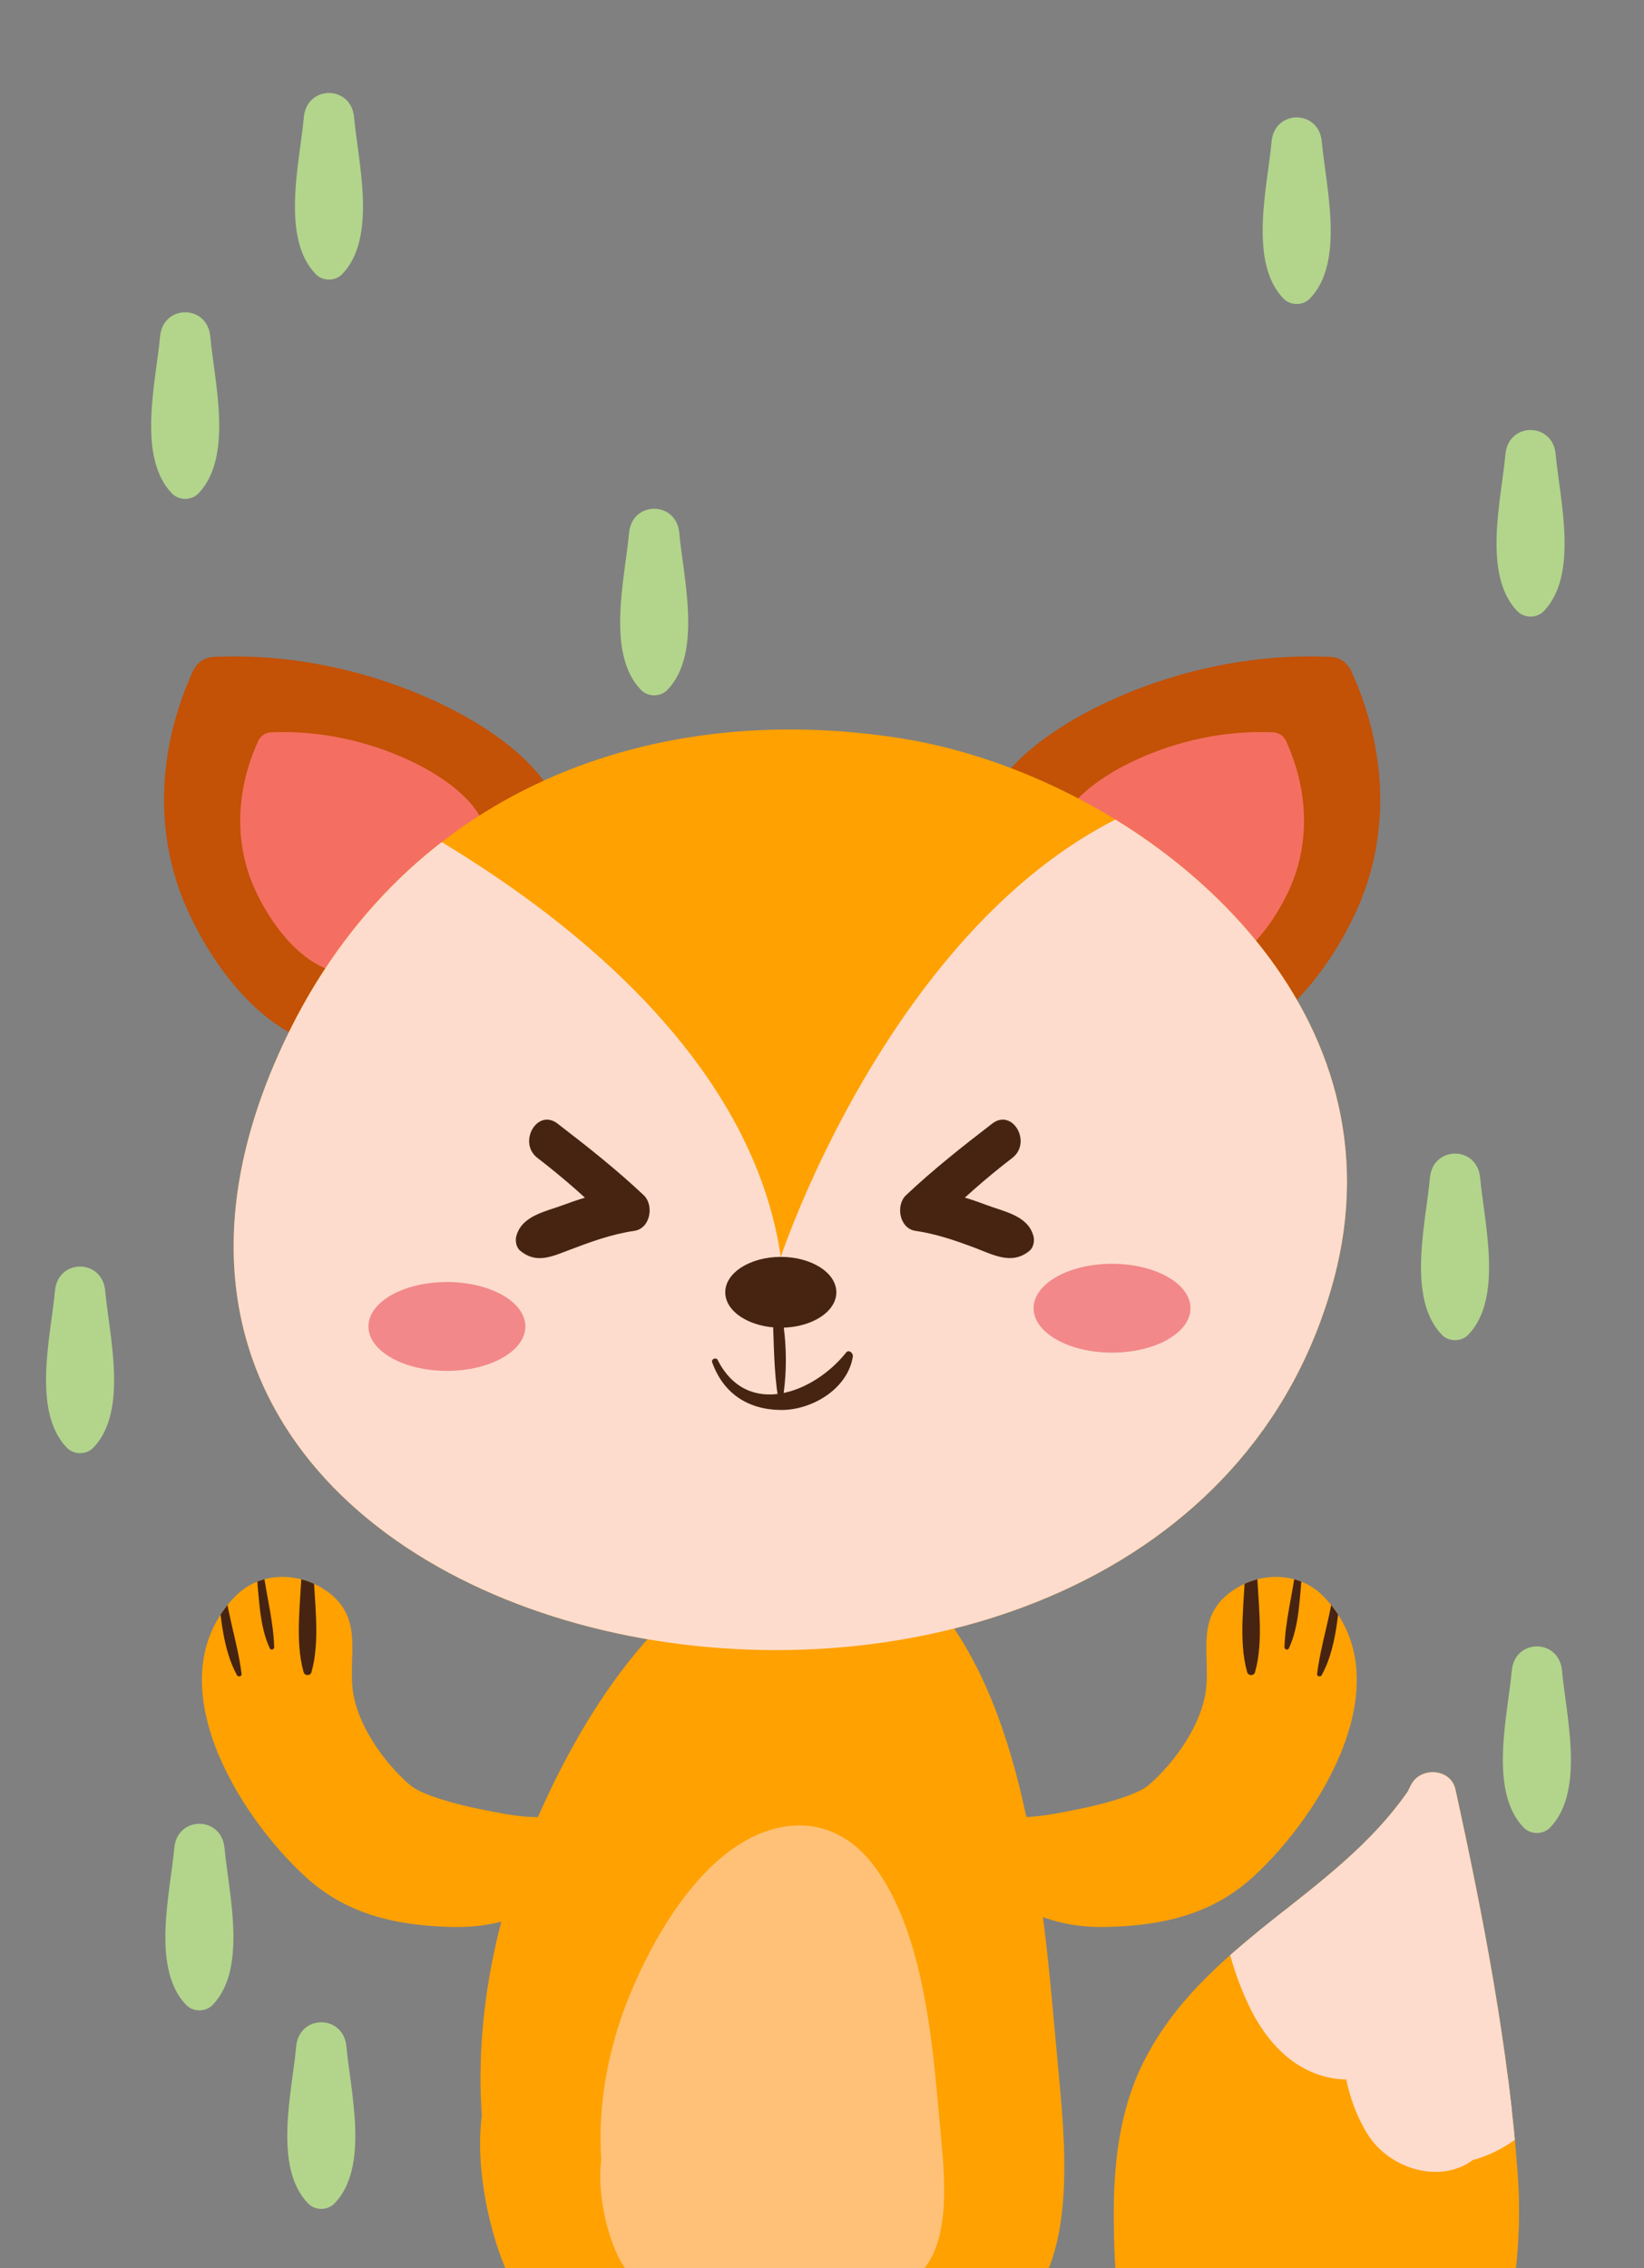 <?xml version="1.0" encoding="utf-8"?>
<!-- Generator: Adobe Illustrator 22.0.1, SVG Export Plug-In . SVG Version: 6.00 Build 0)  -->
<svg version="1.0" xmlns:x="ns_extend;" xmlns:i="ns_ai;" xmlns:graph="ns_graphs;"
	 xmlns="http://www.w3.org/2000/svg" xmlns:xlink="http://www.w3.org/1999/xlink" xmlns:a="http://ns.adobe.com/AdobeSVGViewerExtensions/3.0/"
	 x="0px" y="0px" viewBox="0 0 145 200" enable-background="new 0 0 145 200" xml:space="preserve">
<rect x="0" y="0" width="145" height="200" fill="#808080" stroke="none"/>
<g id="Background">
</g>
<g id="Designed_by_Freepik">
</g>
<g id="Object">
	<g>
		<defs>
			<rect id="SVGID_33_" x="-171.88" y="-244.858" width="145" height="200"/>
		</defs>
		<clipPath id="SVGID_1_">
			<use xlink:href="#SVGID_33_"  overflow="visible"/>
		</clipPath>
		<g clip-path="url(#SVGID_1_)">
			<g>
				<g opacity="0.5">
					<g>
						<g>
							<path fill="#FFFFFF" d="M10.565,16.072c-13.42,2.445-27.014-0.739-40.503-0.537c-14.712,0.221-29.418,0.531-44.133,0.634
								c-29.332,0.206-58.624,1.311-87.949,1.771c-8.06,0.127-16.111,0.24-24.159-0.298c-8.371-0.56-16.723-1.391-25.124-1.088
								c-0.642,0.023-0.645,1.023,0,1c7.439-0.269,14.845,0.342,22.258,0.885c7.383,0.541,14.726,0.645,22.126,0.566
								c14.53-0.155,29.053-0.665,43.578-1.092c29.865-0.877,59.745-0.52,89.612-1.281c14.775-0.376,29.907,3.074,44.559,0.404
								C11.463,16.921,11.195,15.957,10.565,16.072L10.565,16.072z"/>
						</g>
					</g>
					<g>
						<g>
							<path fill="#FFFFFF" d="M10.565,40.613c-13.42,2.445-27.014-0.739-40.503-0.537c-14.712,0.221-29.418,0.531-44.133,0.634
								c-29.332,0.206-58.624,1.311-87.949,1.771c-8.06,0.127-16.111,0.24-24.159-0.298c-8.371-0.56-16.723-1.391-25.124-1.088
								c-0.642,0.023-0.645,1.023,0,1c7.439-0.269,14.845,0.342,22.258,0.885c7.383,0.541,14.726,0.645,22.126,0.566
								c14.53-0.155,29.053-0.665,43.578-1.092c29.865-0.877,59.745-0.52,89.612-1.281c14.775-0.376,29.907,3.074,44.559,0.404
								C11.463,41.462,11.195,40.498,10.565,40.613L10.565,40.613z"/>
						</g>
					</g>
					<g>
						<g>
							<path fill="#FFFFFF" d="M10.655,65.482c-13.429,2.347-27.1-0.932-40.594-0.664c-14.71,0.293-29.422,0.431-44.134,0.577
								c-29.327,0.291-58.625,1.406-87.947,1.84c-8.061,0.119-16.111,0.226-24.159-0.319c-8.372-0.567-16.721-1.432-25.124-1.155
								c-0.482,0.016-0.483,0.769,0,0.75c7.436-0.292,14.847,0.284,22.258,0.82c7.383,0.534,14.726,0.632,22.126,0.547
								c14.531-0.168,29.053-0.689,43.578-1.12c29.862-0.887,59.742-0.752,89.611-1.277c7.556-0.133,14.979,0.3,22.512,0.853
								c7.359,0.54,14.672,0.835,21.958-0.544C10.944,65.752,10.856,65.447,10.655,65.482L10.655,65.482z"/>
						</g>
					</g>
				</g>
			</g>
		</g>
	</g>
	<g>
		<defs>
			<rect id="SVGID_39_" width="145" height="200"/>
		</defs>
		<clipPath id="SVGID_2_">
			<use xlink:href="#SVGID_39_"  overflow="visible"/>
		</clipPath>
		<g clip-path="url(#SVGID_2_)">
			<g>
				<path fill="#C35106" d="M38.736,61.988c-6.169-2.901-13.08-4.372-19.894-4.067c-1.009,0.046-1.708,0.77-1.965,1.602
					c-0.016,0.032-0.037,0.056-0.051,0.089c-2.883,6.559-3.284,13.987-0.306,20.601c2.083,4.626,6.196,10.439,11.482,11.816
					c0.603,0.763,1.673,1.169,2.691,0.566c0.167-0.1,0.329-0.205,0.494-0.306c0.201-0.02,0.402-0.044,0.605-0.077
					c0.671-0.108,1.123-0.595,1.336-1.185c2.481-1.72,4.749-3.667,7.027-5.706c1.445-1.294,2.87-2.609,4.315-3.903
					c1.66-1.483,3.528-2.486,4.633-4.454c0.285-0.509,0.387-1.007,0.354-1.468c0.043-0.103,0.092-0.203,0.115-0.313
					C50.889,68.973,43.445,64.203,38.736,61.988z"/>
				<path fill="#F46F61" d="M36.205,67.095c-3.816-1.796-8.094-2.706-12.311-2.517c-0.624,0.028-1.057,0.476-1.216,0.99
					c-0.009,0.021-0.022,0.035-0.031,0.056c-1.783,4.058-2.032,8.655-0.188,12.747c1.288,2.862,3.834,6.46,7.104,7.313
					c0.374,0.472,1.035,0.723,1.666,0.35c0.103-0.062,0.203-0.127,0.306-0.188c0.124-0.013,0.249-0.027,0.374-0.048
					c0.416-0.067,0.695-0.368,0.827-0.733c1.535-1.063,2.938-2.269,4.349-3.53c0.894-0.801,1.775-1.615,2.67-2.416
					c1.027-0.918,2.184-1.538,2.867-2.756c0.177-0.314,0.239-0.623,0.219-0.908c0.026-0.063,0.057-0.126,0.071-0.194
					C43.726,71.416,39.119,68.465,36.205,67.095z"/>
			</g>
			<g>
				<path fill="#C35106" d="M86.628,75.183c0.023,0.11,0.072,0.211,0.115,0.313c-0.033,0.461,0.068,0.959,0.354,1.468
					c1.104,1.968,2.973,2.971,4.633,4.454c1.445,1.294,2.87,2.609,4.315,3.903c2.278,2.039,4.546,3.986,7.027,5.706
					c0.213,0.59,0.665,1.076,1.336,1.185c0.203,0.033,0.404,0.058,0.605,0.077c0.165,0.101,0.327,0.206,0.494,0.306
					c1.019,0.602,2.088,0.196,2.691-0.566c5.286-1.377,9.399-7.19,11.482-11.816c2.979-6.613,2.577-14.042-0.306-20.601
					c-0.014-0.033-0.035-0.057-0.051-0.089c-0.257-0.832-0.956-1.556-1.965-1.602c-6.814-0.305-13.726,1.166-19.895,4.067
					C92.757,64.203,85.313,68.973,86.628,75.183z"/>
				<path fill="#F46F61" d="M93.29,75.259c0.015,0.068,0.045,0.131,0.071,0.194c-0.021,0.285,0.042,0.594,0.219,0.908
					c0.684,1.218,1.84,1.838,2.867,2.756c0.894,0.801,1.775,1.615,2.67,2.416c1.41,1.262,2.813,2.467,4.349,3.53
					c0.132,0.365,0.411,0.666,0.827,0.733c0.125,0.021,0.25,0.035,0.374,0.048c0.102,0.061,0.203,0.127,0.306,0.188
					c0.631,0.373,1.292,0.122,1.666-0.35c3.271-0.853,5.816-4.45,7.104-7.313c1.844-4.092,1.595-8.689-0.188-12.747
					c-0.009-0.021-0.022-0.035-0.031-0.056c-0.159-0.515-0.592-0.962-1.216-0.99c-4.217-0.189-8.494,0.721-12.311,2.517
					C97.083,68.465,92.477,71.416,93.29,75.259z"/>
			</g>
			<path fill="#FFA100" d="M93.394,183.03c-0.68-7.186-1.125-13.911-2.621-21.581c-1.385-7.109-3.713-14.289-7.719-19.344
				c-4.357-5.498-10.09-6.717-15.71-4.838c-8.978,3.002-16.112,13.791-20.513,24.404c-3.157,7.613-4.932,16.367-4.336,24.878
				c-0.67,5.165,1.004,11.888,2.986,15.302c3.483,6.001,9.139,7.932,14.418,8.818c2.356,0.396,4.75,0.37,7.117,0.201
				c1.065-0.076,2.127-0.219,3.186-0.383c0.758-0.117,1.514-0.263,2.266-0.408c-1.744,0.336,1.98-0.365,1.563-0.287
				c5.145-0.972,10.688-2.003,15.305-5.471C94.857,200.18,94.076,190.249,93.394,183.03z"/>
			<path fill="#FEC177" d="M82.994,188.387c-0.4-4.23-0.662-8.189-1.543-12.704c-0.816-4.185-2.186-8.411-4.543-11.387
				c-2.564-3.236-5.939-3.954-9.248-2.849c-5.285,1.768-9.485,8.119-12.076,14.367c-1.858,4.481-2.903,9.634-2.553,14.644
				c-0.395,3.039,0.592,6.998,1.758,9.008c2.051,3.531,5.38,4.67,8.488,5.19c1.387,0.233,2.797,0.218,4.19,0.118
				c0.627-0.045,1.252-0.129,1.875-0.225c0.445-0.068,0.891-0.155,1.334-0.24c-1.027,0.197,1.166-0.217,0.92-0.168
				c3.027-0.574,6.291-1.182,9.01-3.221C83.855,198.482,83.394,192.637,82.994,188.387z"/>
			<g>
				<defs>
					<path id="SVGID_41_" d="M49.762,159.682c-1.639,1.129-5.456,0.222-7.379-0.152c-2.008-0.391-5.18-1.234-6.211-2.121
						c-2.332-2.006-4.77-5.438-5.082-8.575c-0.301-3.001,0.828-6.001-1.881-8.235c-2.463-2.033-6.219-2.176-8.503,0.205
						c-7.074,7.375,0.285,19.271,6.292,24.734c3.662,3.33,8.086,4.273,12.934,4.376c5.688,0.12,9.199-2.39,13.117-5.973
						C55.305,161.877,52.313,157.926,49.762,159.682z"/>
				</defs>
				<clipPath id="SVGID_3_">
					<use xlink:href="#SVGID_41_"  overflow="visible"/>
				</clipPath>
				<g clip-path="url(#SVGID_3_)">
					<path fill="#FFA100" d="M49.762,159.682c-1.639,1.129-5.456,0.222-7.379-0.152c-2.008-0.391-5.18-1.234-6.211-2.121
						c-2.332-2.006-4.77-5.438-5.082-8.575c-0.301-3.001,0.828-6.001-1.881-8.235c-2.463-2.033-6.219-2.176-8.503,0.205
						c-7.074,7.375,0.285,19.271,6.292,24.734c3.662,3.33,8.086,4.273,12.934,4.376c5.688,0.12,9.199-2.39,13.117-5.973
						C55.305,161.877,52.313,157.926,49.762,159.682z"/>
				</g>
				<g clip-path="url(#SVGID_3_)">
					<g>
						<path fill="#472411" d="M19.206,140.002c0.251,2.508,0.463,5.482,1.7,7.717c0.098,0.176,0.426,0.109,0.4-0.108
							c-0.309-2.558-1.18-5.024-1.478-7.608C19.784,139.609,19.165,139.6,19.206,140.002L19.206,140.002z"/>
					</g>
				</g>
				<g clip-path="url(#SVGID_3_)">
					<g>
						<path fill="#472411" d="M22.617,138.689c0.242,2.151,0.245,4.681,1.185,6.664c0.089,0.186,0.387,0.092,0.382-0.104
							c-0.06-2.199-0.658-4.459-0.954-6.644C23.183,138.26,22.578,138.341,22.617,138.689L22.617,138.689z"/>
					</g>
				</g>
				<g clip-path="url(#SVGID_3_)">
					<g>
						<path fill="#472411" d="M26.619,138.166c-0.072,2.918-0.645,6.45,0.159,9.277c0.098,0.345,0.598,0.345,0.695,0
							c0.804-2.827,0.232-6.359,0.159-9.277C27.616,137.513,26.636,137.513,26.619,138.166L26.619,138.166z"/>
					</g>
				</g>
			</g>
			<g>
				<defs>
					<path id="SVGID_43_" d="M87.713,159.682c1.639,1.129,5.455,0.222,7.379-0.152c2.008-0.391,5.18-1.234,6.211-2.121
						c2.332-2.006,4.77-5.438,5.082-8.575c0.301-3.001-0.828-6.001,1.881-8.235c2.463-2.033,6.219-2.176,8.504,0.205
						c7.072,7.375-0.285,19.271-6.293,24.734c-3.662,3.33-8.086,4.273-12.934,4.376c-5.688,0.12-9.199-2.39-13.117-5.973
						C82.172,161.877,85.16,157.926,87.713,159.682z"/>
				</defs>
				<clipPath id="SVGID_4_">
					<use xlink:href="#SVGID_43_"  overflow="visible"/>
				</clipPath>
				<g clip-path="url(#SVGID_4_)">
					<path fill="#FFA100" d="M87.713,159.682c1.639,1.129,5.455,0.222,7.379-0.152c2.008-0.391,5.18-1.234,6.211-2.121
						c2.332-2.006,4.77-5.438,5.082-8.575c0.301-3.001-0.828-6.001,1.881-8.235c2.463-2.033,6.219-2.176,8.504,0.205
						c7.072,7.375-0.285,19.271-6.293,24.734c-3.662,3.33-8.086,4.273-12.934,4.376c-5.688,0.12-9.199-2.39-13.117-5.973
						C82.172,161.877,85.16,157.926,87.713,159.682z"/>
				</g>
				<g clip-path="url(#SVGID_4_)">
					<g>
						<path fill="#472411" d="M117.645,140.002c-0.298,2.584-1.168,5.051-1.477,7.608c-0.025,0.218,0.303,0.284,0.4,0.108
							c1.237-2.234,1.449-5.209,1.7-7.717C118.31,139.6,117.69,139.609,117.645,140.002L117.645,140.002z"/>
					</g>
				</g>
				<g clip-path="url(#SVGID_4_)">
					<g>
						<path fill="#472411" d="M114.244,138.606c-0.296,2.185-0.894,4.444-0.953,6.644c-0.005,0.195,0.293,0.29,0.382,0.104
							c0.939-1.982,0.942-4.513,1.184-6.664C114.895,138.341,114.291,138.26,114.244,138.606L114.244,138.606z"/>
					</g>
				</g>
				<g clip-path="url(#SVGID_4_)">
					<g>
						<path fill="#472411" d="M109.841,138.166c-0.072,2.918-0.645,6.45,0.159,9.277c0.098,0.345,0.598,0.345,0.695,0
							c0.804-2.827,0.232-6.359,0.159-9.277C110.838,137.513,109.857,137.513,109.841,138.166L109.841,138.166z"/>
					</g>
				</g>
			</g>
			<path fill="#FFA100" d="M84.99,66.336c-1.859-0.533-3.711-0.946-5.529-1.234C56.783,61.525,34.17,70.111,24.1,94.037
				c-23.539,55.928,79.127,72.276,93.539,18.776C123.865,89.695,104.002,71.779,84.99,66.336z"/>
			<g>
				<defs>
					<path id="SVGID_45_" d="M84.99,66.336c-1.859-0.533-3.711-0.946-5.529-1.234C56.783,61.525,34.17,70.111,24.1,94.037
						c-23.539,55.928,79.127,72.276,93.539,18.776C123.865,89.695,104.002,71.779,84.99,66.336z"/>
				</defs>
				<clipPath id="SVGID_5_">
					<use xlink:href="#SVGID_45_"  overflow="visible"/>
				</clipPath>
				<path clip-path="url(#SVGID_5_)" fill="#FDDCCD" d="M24.695,66.998c0,0,40.035,15.647,44.17,43.83
					c0,0,16.501-49.885,52.799-41.182L144,80.028l-10.66,53.06c0,0-15.918,17.68-17.629,17.968
					C114,151.344,61.953,163.301,57.7,162.021c-4.253-1.279-45.37-7.008-45.37-7.008L8.646,90.001L24.695,66.998z"/>
			</g>
			<path fill="#472411" d="M73.766,113.95c0,1.724-2.193,3.122-4.9,3.122c-2.706,0-4.9-1.398-4.9-3.122
				c0-1.724,2.194-3.122,4.9-3.122C71.572,110.828,73.766,112.227,73.766,113.95z"/>
			<g>
				<g>
					<path fill="#472411" d="M68.159,116.114c0.1,2.382,0.094,4.781,0.466,7.142c0.034,0.214,0.395,0.214,0.43,0
						c0.38-2.418,0.322-4.842-0.072-7.253C68.905,115.533,68.14,115.648,68.159,116.114L68.159,116.114z"/>
				</g>
			</g>
			<g>
				<g>
					<path fill="#472411" d="M62.812,120.12c0.983,2.741,3.127,4.163,6.019,4.207c2.771,0.041,5.939-1.859,6.389-4.706
						c0.048-0.309-0.35-0.665-0.601-0.35c-2.825,3.555-8.69,5.832-11.322,0.645C63.162,119.649,62.711,119.837,62.812,120.12
						L62.812,120.12z"/>
				</g>
			</g>
			<path fill="#F28889" d="M46.338,116.963c0,2.163-3.098,3.916-6.919,3.916c-3.822,0-6.921-1.753-6.921-3.916
				c0-2.164,3.099-3.918,6.921-3.918C43.24,113.045,46.338,114.799,46.338,116.963z"/>
			<path fill="#F28889" d="M105.002,115.354c0,2.163-3.098,3.917-6.92,3.917c-3.82,0-6.92-1.754-6.92-3.917
				c0-2.163,3.1-3.917,6.92-3.917C101.904,111.438,105.002,113.191,105.002,115.354z"/>
			<g>
				<g>
					<path fill="#472411" d="M87.513,99.074c-2.609,2.006-5.2,4.051-7.597,6.31c-0.943,0.89-0.595,2.943,0.831,3.149
						c1.796,0.259,3.488,0.841,5.182,1.476c1.68,0.63,3.313,1.572,4.874,0.28c0.36-0.297,0.46-0.874,0.345-1.302
						c-0.489-1.818-2.624-2.155-4.18-2.748c-1.875-0.715-3.719-1.211-5.72-1.407c0.444,1.072,0.888,2.144,1.332,3.216
						c2.088-2.154,4.326-4.117,6.704-5.945C91.051,100.745,89.308,97.694,87.513,99.074L87.513,99.074z"/>
				</g>
			</g>
			<g>
				<g>
					<path fill="#472411" d="M47.405,102.104c2.378,1.828,4.616,3.791,6.704,5.945c0.444-1.072,0.888-2.144,1.332-3.216
						c-2.004,0.196-3.839,0.701-5.72,1.407c-1.556,0.584-3.691,0.936-4.18,2.748c-0.115,0.428-0.016,1.005,0.345,1.302
						c1.406,1.163,2.764,0.522,4.313-0.067c1.876-0.713,3.747-1.402,5.742-1.689c1.426-0.205,1.774-2.259,0.831-3.149
						c-2.396-2.26-4.987-4.305-7.597-6.31C47.382,97.694,45.639,100.745,47.405,102.104L47.405,102.104z"/>
				</g>
			</g>
			<g>
				<path fill="#FFA100" d="M133.887,192.052c-0.792-11.352-3.09-23.172-5.519-34.27c-0.398-1.822-2.971-2.02-3.855-0.504
					c-0.132,0.226-0.233,0.464-0.352,0.694c-6.489,9.358-17.999,13.244-23.329,23.904c-2.065,4.131-2.605,8.807-2.597,13.364
					c0.007,4.754,0.29,11.882,2.821,15.961c1.077,1.735,3.182,1.844,4.519,0.743c1.899,1.284,3.846,2.498,5.854,3.631
					c2.849,1.607,6.808,3.885,10.104,2.699c0.405-0.145,0.723-0.378,0.963-0.658C132.779,216.104,134.444,200.053,133.887,192.052z"
					/>
				<g>
					<defs>
						<path id="SVGID_47_" d="M133.887,192.052c-0.792-11.352-3.09-23.172-5.519-34.27c-0.398-1.822-2.971-2.02-3.855-0.504
							c-0.132,0.226-0.233,0.464-0.352,0.694c-6.489,9.358-17.999,13.244-23.329,23.904c-2.065,4.131-2.605,8.807-2.597,13.364
							c0.007,4.754,0.29,11.882,2.821,15.961c1.077,1.735,3.182,1.844,4.519,0.743c1.899,1.284,3.846,2.498,5.854,3.631
							c2.849,1.607,6.808,3.885,10.104,2.699c0.405-0.145,0.723-0.378,0.963-0.658C132.779,216.104,134.444,200.053,133.887,192.052
							z"/>
					</defs>
					<clipPath id="SVGID_6_">
						<use xlink:href="#SVGID_47_"  overflow="visible"/>
					</clipPath>
					<g clip-path="url(#SVGID_6_)">
						<path fill="#FDDCCD" d="M129.667,188.343c8.326-2.082,10.375-19.119,7.399-25.504c-3.89-8.341-15.138-13.265-22.898-6.928
							c-11,8.982,3.969,35.92,8.166,18.432C121,179.676,121.667,191.01,129.667,188.343z"/>
						<g>
							<path fill="#FDDCCD" d="M130.227,190.377c9.6-3.017,11.173-16.513,9.922-24.945c-1.737-11.707-16.21-17.953-26.126-12.408
								c-8.438,4.718-7.405,16.464-3.844,23.884c1.571,3.274,4.184,6.03,7.908,6.421c4.309,0.452,6.646-4.796,7.568-8.069
								c-2.215-0.61-4.43-1.222-6.645-1.832c-1.068,4.847-1.081,10.288,1.542,14.651c2.222,3.696,7.955,4.904,10.57,1.116
								c0.494-0.716,0.179-1.929-0.605-2.309c-2.45-1.188-4.021-0.892-4.839-3.915c-0.673-2.483-0.573-5.219-0.023-7.712
								c0.951-4.319-5.552-6.156-6.645-1.832c-0.303,1.196-0.585,2.316-1.201,3.391c-0.337,0.587,0.123,0.076-0.008,0.011
								c-1.816-0.906-2.929-3.504-3.621-5.27c-2.381-6.067-1.717-13.25,5.12-15.785c7.757-2.877,15.927,4.897,16.743,12.17
								c0.635,5.662-0.46,16.268-6.939,18.365C126.531,187.143,127.622,191.195,130.227,190.377z"/>
						</g>
					</g>
				</g>
			</g>
		</g>
		<g clip-path="url(#SVGID_2_)">
			<path fill="#B2D58B" d="M14.117,29.674c-0.36,3.977-2.057,10.613,1.047,13.834c0.615,0.64,1.721,0.64,2.336,0
				c3.103-3.221,1.407-9.857,1.047-13.834C18.289,26.822,14.375,26.822,14.117,29.674L14.117,29.674z"/>
		</g>
		<g clip-path="url(#SVGID_2_)">
			<path fill="#B2D58B" d="M26.799,10.339c-0.36,3.978-2.057,10.613,1.047,13.834c0.615,0.64,1.721,0.64,2.336,0
				c3.104-3.221,1.407-9.856,1.047-13.834C30.971,7.487,27.057,7.487,26.799,10.339L26.799,10.339z"/>
		</g>
		<g clip-path="url(#SVGID_2_)">
			<path fill="#B2D58B" d="M55.483,46.997c-0.36,3.978-2.057,10.613,1.047,13.834c0.615,0.64,1.721,0.64,2.336,0
				c3.103-3.221,1.407-9.856,1.047-13.834C59.655,44.146,55.741,44.146,55.483,46.997L55.483,46.997z"/>
		</g>
		<g clip-path="url(#SVGID_2_)">
			<path fill="#B2D58B" d="M15.372,162.954c-0.36,3.977-2.057,10.613,1.047,13.834c0.615,0.64,1.721,0.64,2.336,0
				c3.104-3.221,1.407-9.856,1.047-13.834C19.544,160.102,15.63,160.102,15.372,162.954L15.372,162.954z"/>
		</g>
		<g clip-path="url(#SVGID_2_)">
			<path fill="#B2D58B" d="M126.119,103.857c-0.36,3.978-2.057,10.613,1.047,13.834c0.615,0.64,1.721,0.64,2.336,0
				c3.103-3.221,1.407-9.856,1.047-13.834C130.291,101.006,126.377,101.006,126.119,103.857L126.119,103.857z"/>
		</g>
		<g clip-path="url(#SVGID_2_)">
			<path fill="#B2D58B" d="M133.338,147.313c-0.36,3.977-2.057,10.613,1.047,13.834c0.615,0.64,1.721,0.64,2.336,0
				c3.104-3.221,1.407-9.856,1.047-13.834C137.51,144.461,133.596,144.461,133.338,147.313L133.338,147.313z"/>
		</g>
		<g clip-path="url(#SVGID_2_)">
			<path fill="#B2D58B" d="M4.848,113.819c-0.36,3.978-2.057,10.613,1.047,13.834c0.615,0.64,1.721,0.64,2.336,0
				c3.104-3.221,1.407-9.856,1.047-13.834C9.019,110.968,5.105,110.968,4.848,113.819L4.848,113.819z"/>
		</g>
		<g clip-path="url(#SVGID_2_)">
			<path fill="#B2D58B" d="M132.779,40.055c-0.36,3.978-2.057,10.613,1.047,13.834c0.615,0.64,1.721,0.64,2.336,0
				c3.104-3.221,1.407-9.856,1.047-13.834C136.951,37.203,133.037,37.203,132.779,40.055L132.779,40.055z"/>
		</g>
		<g clip-path="url(#SVGID_2_)">
			<path fill="#B2D58B" d="M112.152,12.49c-0.36,3.977-2.057,10.613,1.047,13.834c0.615,0.64,1.721,0.64,2.336,0
				c3.104-3.221,1.407-9.857,1.047-13.834C116.324,9.639,112.41,9.639,112.152,12.49L112.152,12.49z"/>
		</g>
		<g clip-path="url(#SVGID_2_)">
			<path fill="#B2D58B" d="M26.123,180.457c-0.36,3.977-2.057,10.613,1.047,13.834c0.615,0.64,1.721,0.64,2.336,0
				c3.104-3.221,1.407-9.857,1.047-13.834C30.295,177.605,26.381,177.605,26.123,180.457L26.123,180.457z"/>
		</g>
	</g>
</g>
</svg>
